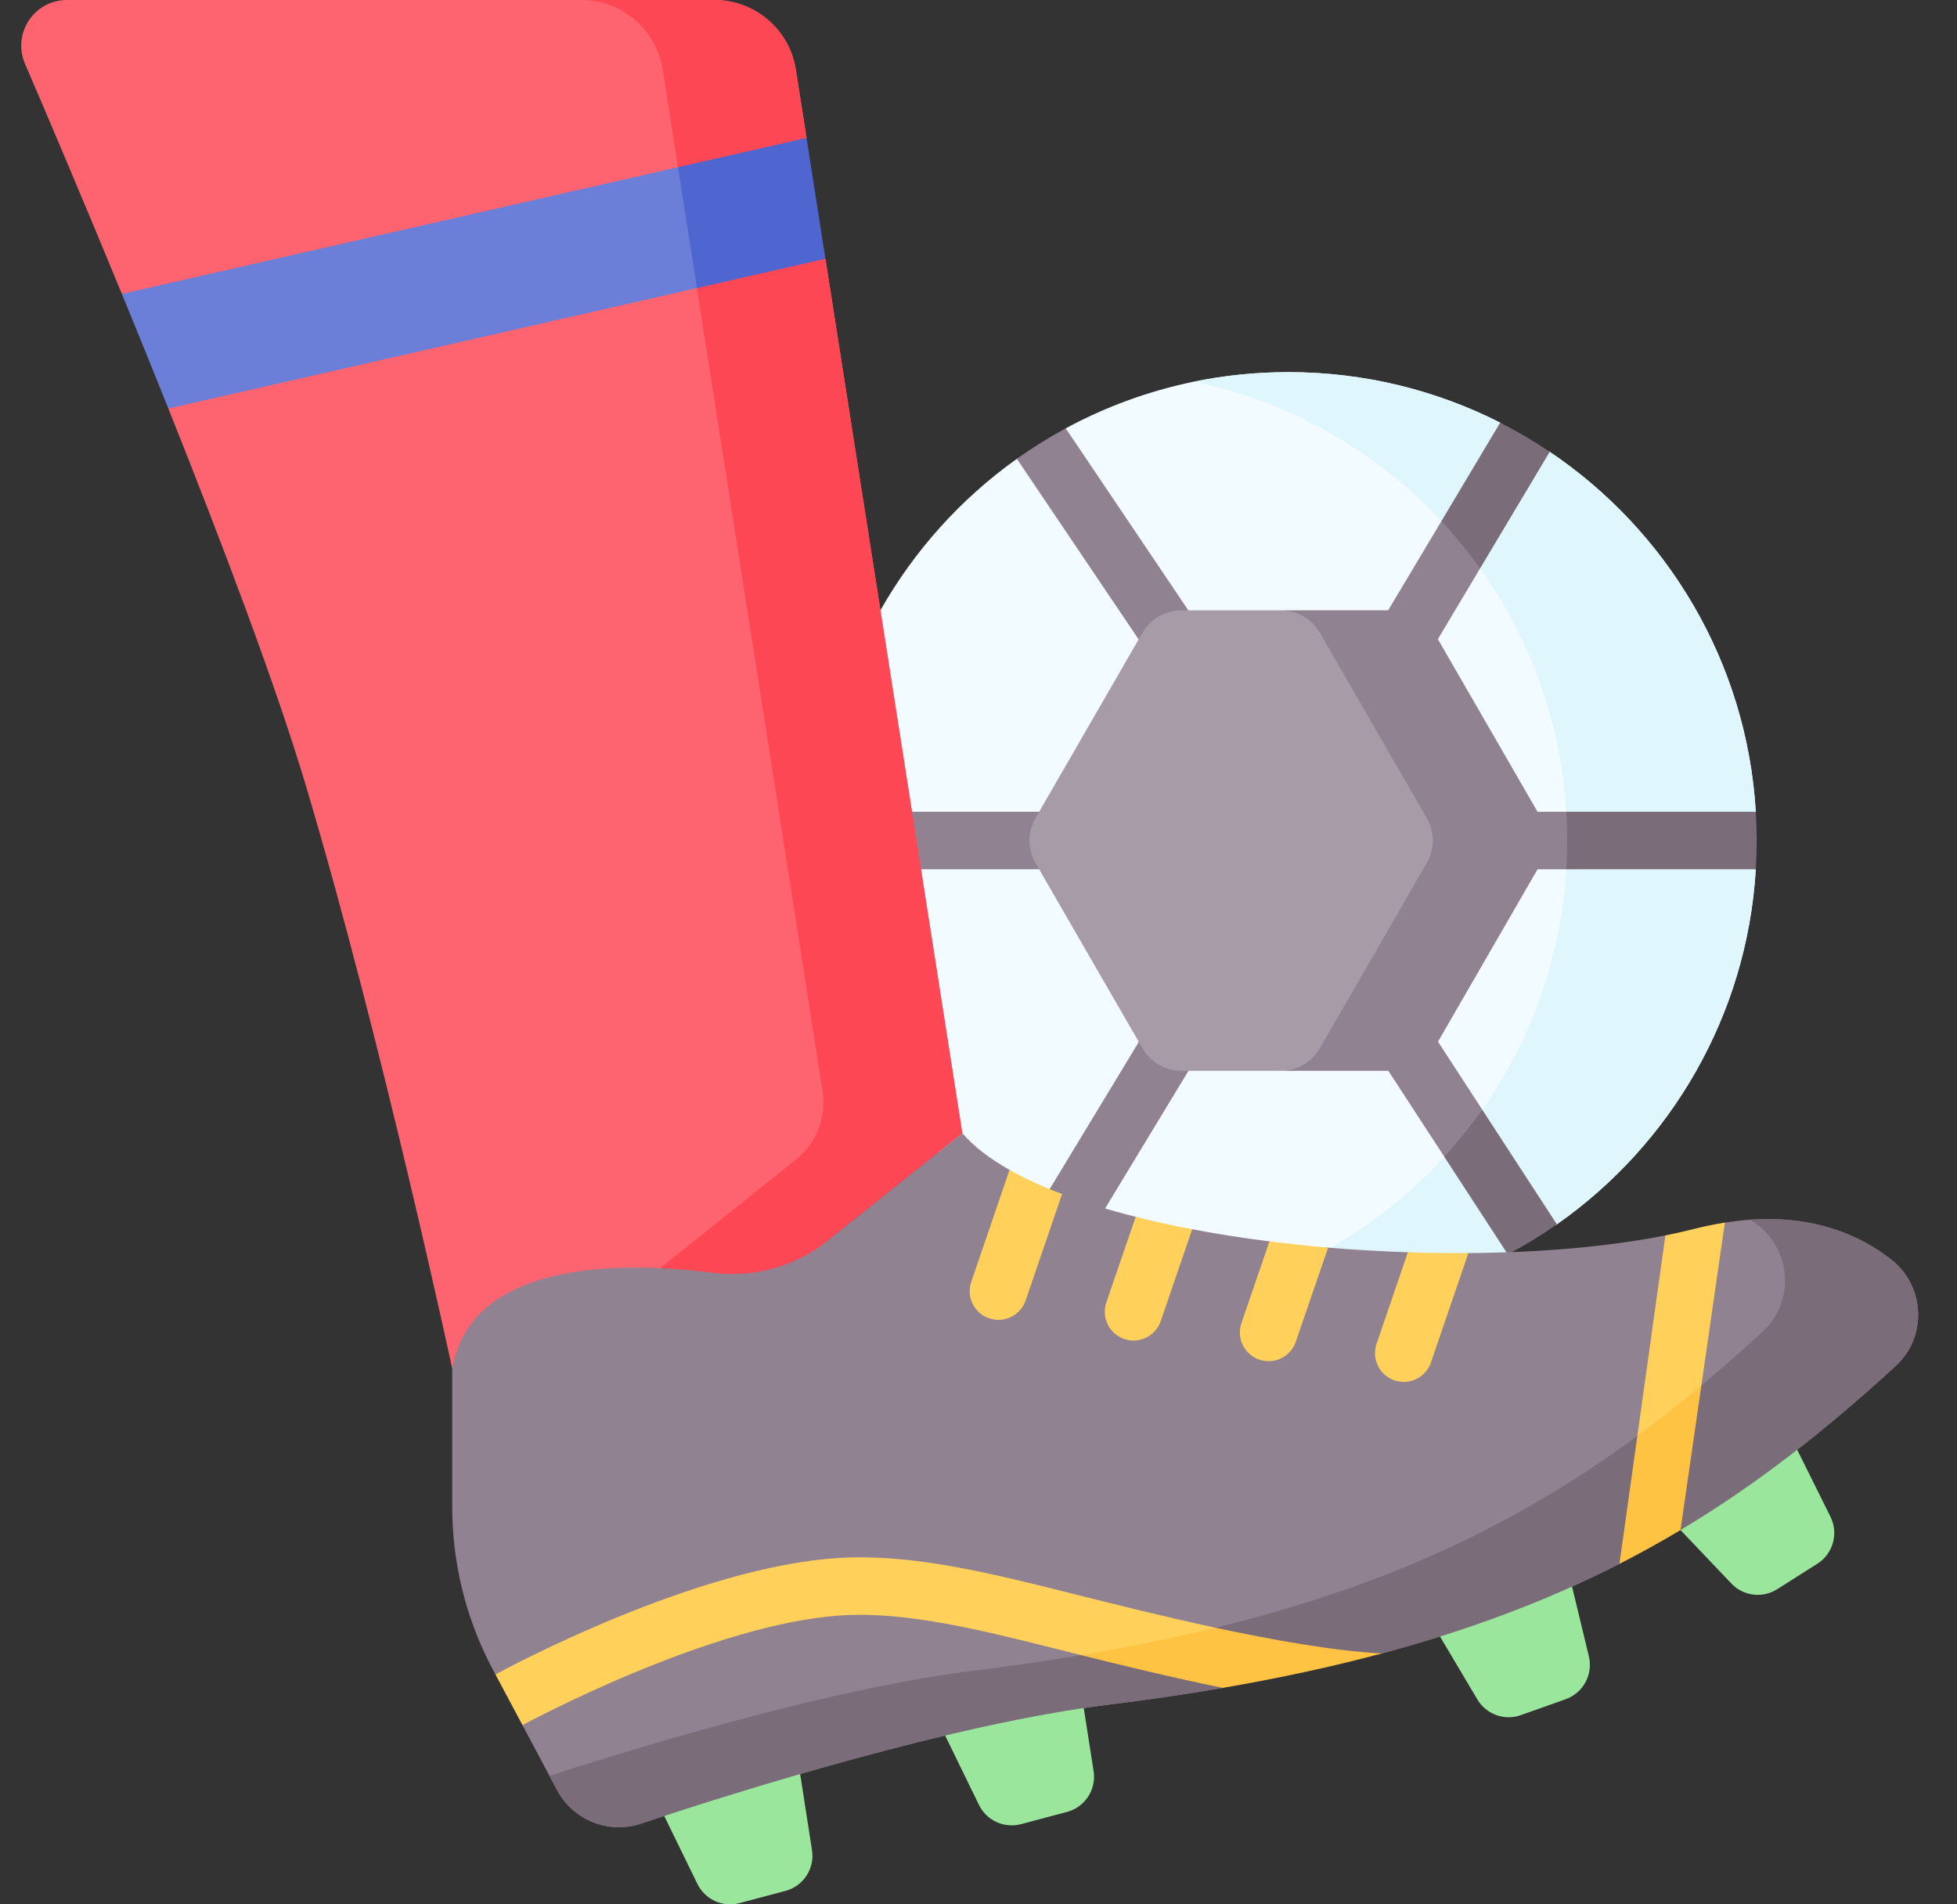 <svg width="37" height="36" viewBox="0 0 37 36" fill="none" xmlns="http://www.w3.org/2000/svg">
<rect x="0" y="0" width="37" height="36" fill="#333333" stroke="none"/>
<g clip-path="url(#clip0_4279_29980)">
<path d="M33.196 16.433C33.028 19.21 31.58 21.641 29.435 23.145C29.3 23.239 28.578 22.916 28.438 23.003C28.27 23.107 28.684 23.62 28.508 23.713C27.27 24.371 25.858 24.744 24.358 24.744C23.745 24.744 23.147 24.682 22.569 24.563C21.779 24.401 21.027 24.135 20.329 23.777C20.141 23.68 20.26 22.923 20.08 22.813C19.951 22.735 19.519 23.307 19.395 23.223C17.187 21.726 15.691 19.258 15.52 16.433C15.509 16.253 16.084 16.072 16.084 15.889C16.084 15.707 15.509 15.526 15.52 15.346C15.687 12.594 17.111 10.18 19.226 8.673C19.412 8.541 19.884 9.064 20.08 8.945C20.194 8.876 20.031 8.161 20.149 8.098C20.896 7.693 21.708 7.393 22.567 7.216C23.145 7.097 23.744 7.035 24.358 7.035C25.799 7.035 27.16 7.379 28.363 7.99C28.508 8.063 28.298 8.81 28.438 8.891C28.611 8.991 29.134 8.429 29.3 8.541C31.52 10.037 33.025 12.512 33.196 15.346C33.207 15.526 32.611 15.707 32.611 15.889C32.611 16.072 33.207 16.253 33.196 16.433Z" fill="#F2FBFF"/>
<path d="M33.196 16.433C33.028 19.21 31.58 21.641 29.435 23.145C29.3 23.239 28.578 22.916 28.438 23.003C28.27 23.107 28.684 23.62 28.508 23.713C27.27 24.371 25.858 24.744 24.358 24.744C23.745 24.744 23.147 24.682 22.569 24.563C26.599 23.733 29.63 20.166 29.63 15.889C29.63 11.613 26.598 8.045 22.567 7.216C23.145 7.097 23.744 7.035 24.358 7.035C25.799 7.035 27.16 7.379 28.363 7.99C28.508 8.063 28.298 8.81 28.438 8.891C28.611 8.991 29.134 8.429 29.3 8.541C31.52 10.037 33.025 12.512 33.196 15.346C33.207 15.526 32.611 15.707 32.611 15.889C32.611 16.072 33.207 16.253 33.196 16.433Z" fill="#DFF6FD"/>
<path d="M20.278 15.889C20.278 16.19 20.036 16.433 19.735 16.433H15.52C15.509 16.253 15.503 16.072 15.503 15.889C15.503 15.707 15.509 15.526 15.52 15.346H19.735C20.036 15.346 20.278 15.589 20.278 15.889Z" fill="#918291"/>
<path d="M30.115 15.89C30.115 16.072 29.613 16.433 29.613 16.433H28.981C28.681 16.433 28.438 16.19 28.438 15.889C28.438 15.589 28.681 15.346 28.981 15.346H29.613C29.613 15.346 30.115 15.707 30.115 15.89Z" fill="#918291"/>
<path d="M22.513 20.172L20.329 23.777C20.005 23.611 19.694 23.426 19.395 23.223L21.581 19.614C21.735 19.357 22.069 19.273 22.326 19.427C22.583 19.581 22.667 19.915 22.513 20.172Z" fill="#918291"/>
<path d="M27.89 10.114L27.983 10.746L27.136 12.165C27.034 12.335 26.854 12.43 26.669 12.43C26.574 12.43 26.478 12.404 26.391 12.352C26.133 12.199 26.049 11.866 26.203 11.608L27.252 9.852L27.89 10.114Z" fill="#918291"/>
<path d="M22.351 12.336C22.257 12.399 22.151 12.43 22.047 12.43C21.873 12.43 21.701 12.346 21.597 12.19L19.227 8.676C19.227 8.675 19.227 8.674 19.226 8.673C19.521 8.463 19.828 8.271 20.149 8.097L22.497 11.582C22.665 11.832 22.599 12.169 22.351 12.336Z" fill="#918291"/>
<path d="M27.983 21.998L27.307 21.867L26.214 20.19C26.051 19.938 26.122 19.602 26.373 19.438C26.624 19.274 26.961 19.345 27.125 19.596L28.023 20.976L27.983 21.998Z" fill="#918291"/>
<path d="M27.983 10.746C27.759 10.432 27.515 10.134 27.252 9.852L28.363 7.99C28.688 8.155 29 8.339 29.3 8.541L27.983 10.746Z" fill="#7A6D79"/>
<path d="M28.023 20.976L29.435 23.145C29.138 23.353 28.829 23.543 28.508 23.713L27.306 21.867C27.565 21.586 27.804 21.288 28.023 20.976Z" fill="#7A6D79"/>
<path d="M33.213 15.889C33.213 16.072 33.207 16.253 33.196 16.433H29.613C29.624 16.253 29.63 16.072 29.63 15.889C29.63 15.707 29.624 15.526 29.613 15.346H33.196C33.207 15.526 33.213 15.707 33.213 15.889Z" fill="#7A6D79"/>
<path d="M24.219 11.538H22.334C22.032 11.538 21.752 11.699 21.601 11.961L19.577 15.466C19.426 15.728 19.426 16.051 19.577 16.313L21.601 19.818C21.752 20.08 22.032 20.242 22.334 20.242H24.219C24.522 20.242 25.658 20.08 25.809 19.818L27.833 16.313C27.984 16.051 27.984 15.728 27.833 15.466L25.809 11.961C25.658 11.699 24.522 11.538 24.219 11.538Z" fill="#A79BA7"/>
<path d="M29.139 16.313L27.115 19.818C26.964 20.08 26.684 20.242 26.382 20.242H24.22C24.521 20.242 24.801 20.08 24.953 19.818L26.976 16.313C27.128 16.051 27.128 15.728 26.976 15.466L24.953 11.961C24.801 11.699 24.521 11.537 24.22 11.537H26.382C26.684 11.537 26.964 11.699 27.115 11.961L29.139 15.466C29.29 15.729 29.29 16.051 29.139 16.313Z" fill="#918291"/>
<path d="M18.194 21.422L14.64 24.259L13.016 24.689L8.55 25.874C8.55 25.874 7.226 19.69 5.783 14.852C5.22 12.964 4.207 10.286 3.183 7.723C3.183 7.723 3.727 6.71 3.575 6.334C3.433 5.987 2.304 5.556 2.304 5.556C1.576 3.788 0.909 2.219 0.472 1.204C0.228 0.634 0.646 0 1.266 0H13.507C14.275 0 14.928 0.559 15.047 1.318L15.249 2.607L14.833 4.027L15.606 4.892L18.194 21.422Z" fill="#FE646F"/>
<path d="M18.194 21.422L14.64 24.259L13.016 24.689L12.123 24.259L15.046 21.924C15.436 21.614 15.629 21.118 15.552 20.626L12.53 1.318C12.411 0.559 11.758 0 10.99 0H13.507C14.275 0 14.928 0.559 15.047 1.318L15.249 2.607L14.833 4.027L15.606 4.892L18.194 21.422Z" fill="#FD4755"/>
<path d="M13.175 5.446L3.183 7.723C2.888 6.984 2.591 6.255 2.304 5.556L12.818 3.161L13.636 4.026L13.175 5.446Z" fill="#6C7FD8"/>
<path d="M13.176 5.446L15.606 4.892L15.249 2.607L12.818 3.161L13.176 5.446Z" fill="#4F66D0"/>
<path d="M35.838 25.826C34.544 27.011 33.246 28.044 31.772 28.925C31.772 28.925 31.342 28.689 31.182 28.778C30.959 28.904 30.618 29.563 30.618 29.563C29.307 30.233 27.842 30.798 26.122 31.258C25.684 31.376 24.17 31.33 23.697 31.434C23.174 31.548 23.119 31.908 23.119 31.908C22.432 32.027 21.709 32.133 20.947 32.227C18.032 32.587 14.006 33.846 12.118 34.475C11.505 34.678 10.835 34.41 10.531 33.839L10.388 33.57L9.878 32.612L10.441 31.701L9.367 31.654L9.262 31.455C8.794 30.535 8.55 29.518 8.55 28.486V25.874C8.915 23.789 11.834 23.851 13.494 24.062C14.264 24.16 15.04 23.939 15.648 23.455L18.194 21.422C18.411 21.674 18.714 21.905 19.087 22.116C19.232 22.198 19.292 22.772 19.455 22.847C19.623 22.925 19.894 22.502 20.08 22.572C20.503 22.734 20.971 22.877 21.472 23.003C21.622 23.041 21.558 23.638 21.714 23.673C21.913 23.717 22.334 23.199 22.54 23.238C23.011 23.328 23.501 23.404 24.001 23.467C24.119 23.483 24.156 24.012 24.276 24.025C24.524 24.053 24.858 23.563 25.11 23.585C25.61 23.627 26.116 23.656 26.618 23.673C26.787 23.679 26.71 24.21 26.878 24.213C27.091 24.216 27.548 23.69 27.759 23.688C29.118 23.679 30.413 23.569 31.487 23.354C31.674 23.317 31.742 23.717 31.916 23.673C32.118 23.622 32.425 23.141 32.611 23.113C32.779 23.086 32.94 23.068 33.096 23.057C34.325 22.974 35.184 23.361 35.757 23.811C36.399 24.314 36.441 25.275 35.838 25.826Z" fill="#918291"/>
<path d="M12.558 34.329L13.185 35.613C13.329 35.909 13.662 36.061 13.98 35.977L14.849 35.746C15.19 35.656 15.407 35.323 15.352 34.975L15.127 33.529L13.663 33.364L12.558 34.329Z" fill="#9BE69D"/>
<path d="M20.49 32.289L20.676 33.482C20.731 33.83 20.513 34.163 20.173 34.253L19.304 34.484C18.986 34.568 18.653 34.416 18.509 34.12L17.869 32.809L19.013 31.904L20.49 32.289Z" fill="#9BE69D"/>
<path d="M29.722 29.994L30.04 31.312C30.122 31.655 29.933 32.004 29.602 32.122L28.755 32.423C28.445 32.534 28.1 32.409 27.932 32.127L27.226 30.938L27.825 29.544L29.722 29.994Z" fill="#9BE69D"/>
<path d="M33.979 27.407L34.608 28.673C34.764 28.989 34.658 29.372 34.36 29.561L33.601 30.042C33.324 30.218 32.96 30.174 32.734 29.935L31.772 28.924L32.029 27.407H33.979V27.407Z" fill="#9BE69D"/>
<path d="M35.838 25.826C34.544 27.011 33.246 28.044 31.772 28.925C31.772 28.925 31.342 28.689 31.182 28.778C30.959 28.904 30.618 29.563 30.618 29.563C29.307 30.233 27.842 30.798 26.122 31.258C25.684 31.376 24.17 31.33 23.697 31.434C23.174 31.548 23.119 31.908 23.119 31.908C22.432 32.027 21.709 32.133 20.947 32.227C18.032 32.587 14.006 33.846 12.118 34.475C11.505 34.678 10.835 34.41 10.531 33.839L10.388 33.57C12.461 32.903 15.872 31.895 18.43 31.58C26.013 30.644 29.677 28.514 33.321 25.18C33.923 24.628 33.882 23.666 33.239 23.163C33.193 23.128 33.145 23.092 33.096 23.057C34.325 22.974 35.184 23.361 35.757 23.811C36.399 24.314 36.441 25.275 35.838 25.826Z" fill="#7A6D79"/>
<path d="M20.08 22.572L19.391 24.584C19.314 24.809 19.103 24.951 18.877 24.951C18.819 24.951 18.759 24.941 18.701 24.922C18.417 24.824 18.265 24.515 18.363 24.232L19.087 22.116C19.379 22.281 19.712 22.434 20.08 22.572Z" fill="#FFD15B"/>
<path d="M22.54 23.238L21.945 24.975C21.867 25.2 21.657 25.342 21.431 25.342C21.373 25.342 21.313 25.332 21.255 25.312C20.971 25.215 20.82 24.906 20.917 24.622L21.472 23.003C21.814 23.09 22.172 23.168 22.54 23.238Z" fill="#FFD15B"/>
<path d="M25.11 23.585L24.499 25.365C24.422 25.591 24.211 25.732 23.985 25.732C23.927 25.732 23.867 25.723 23.809 25.703C23.525 25.606 23.374 25.297 23.471 25.013L24.001 23.467C24.366 23.514 24.737 23.553 25.11 23.585Z" fill="#FFD15B"/>
<path d="M27.759 23.688C27.755 23.706 27.75 23.723 27.744 23.741L27.054 25.756C26.976 25.982 26.765 26.124 26.54 26.124C26.482 26.124 26.422 26.114 26.363 26.094C26.08 25.997 25.929 25.688 26.026 25.404L26.618 23.673C27.002 23.686 27.383 23.691 27.759 23.688Z" fill="#FFD15B"/>
<path d="M22.764 31.198L20.441 31.289C20.291 31.251 20.149 31.216 20.019 31.183C18.549 30.814 17.161 30.466 15.941 30.536C13.448 30.679 9.919 32.591 9.883 32.61C9.882 32.611 9.88 32.612 9.878 32.612L9.367 31.654C9.582 31.537 13.166 29.607 15.879 29.451C17.264 29.372 18.73 29.739 20.283 30.129C20.989 30.306 21.964 30.552 22.98 30.771L22.764 31.198Z" fill="#FFD15B"/>
<path d="M32.611 23.112L32.167 26.191L31.338 27.708L30.957 27.143L31.487 23.354C31.674 23.317 31.855 23.276 32.029 23.232C32.231 23.181 32.425 23.141 32.611 23.112Z" fill="#FFD15B"/>
<path d="M22.98 30.771C24.072 31.005 25.212 31.208 26.122 31.258C25.199 31.505 24.203 31.722 23.119 31.908C22.136 31.707 21.18 31.474 20.441 31.289C21.345 31.137 22.189 30.964 22.98 30.771Z" fill="#FFC344"/>
<path d="M32.167 26.191L31.772 28.925C31.4 29.148 31.016 29.361 30.618 29.564L30.957 27.143C31.369 26.84 31.77 26.523 32.167 26.191Z" fill="#FFC344"/>
</g>
<defs>
<clipPath id="clip0_4279_29980">
<rect width="36" height="36" fill="white" transform="translate(0.333)"/>
</clipPath>
</defs>
</svg>
